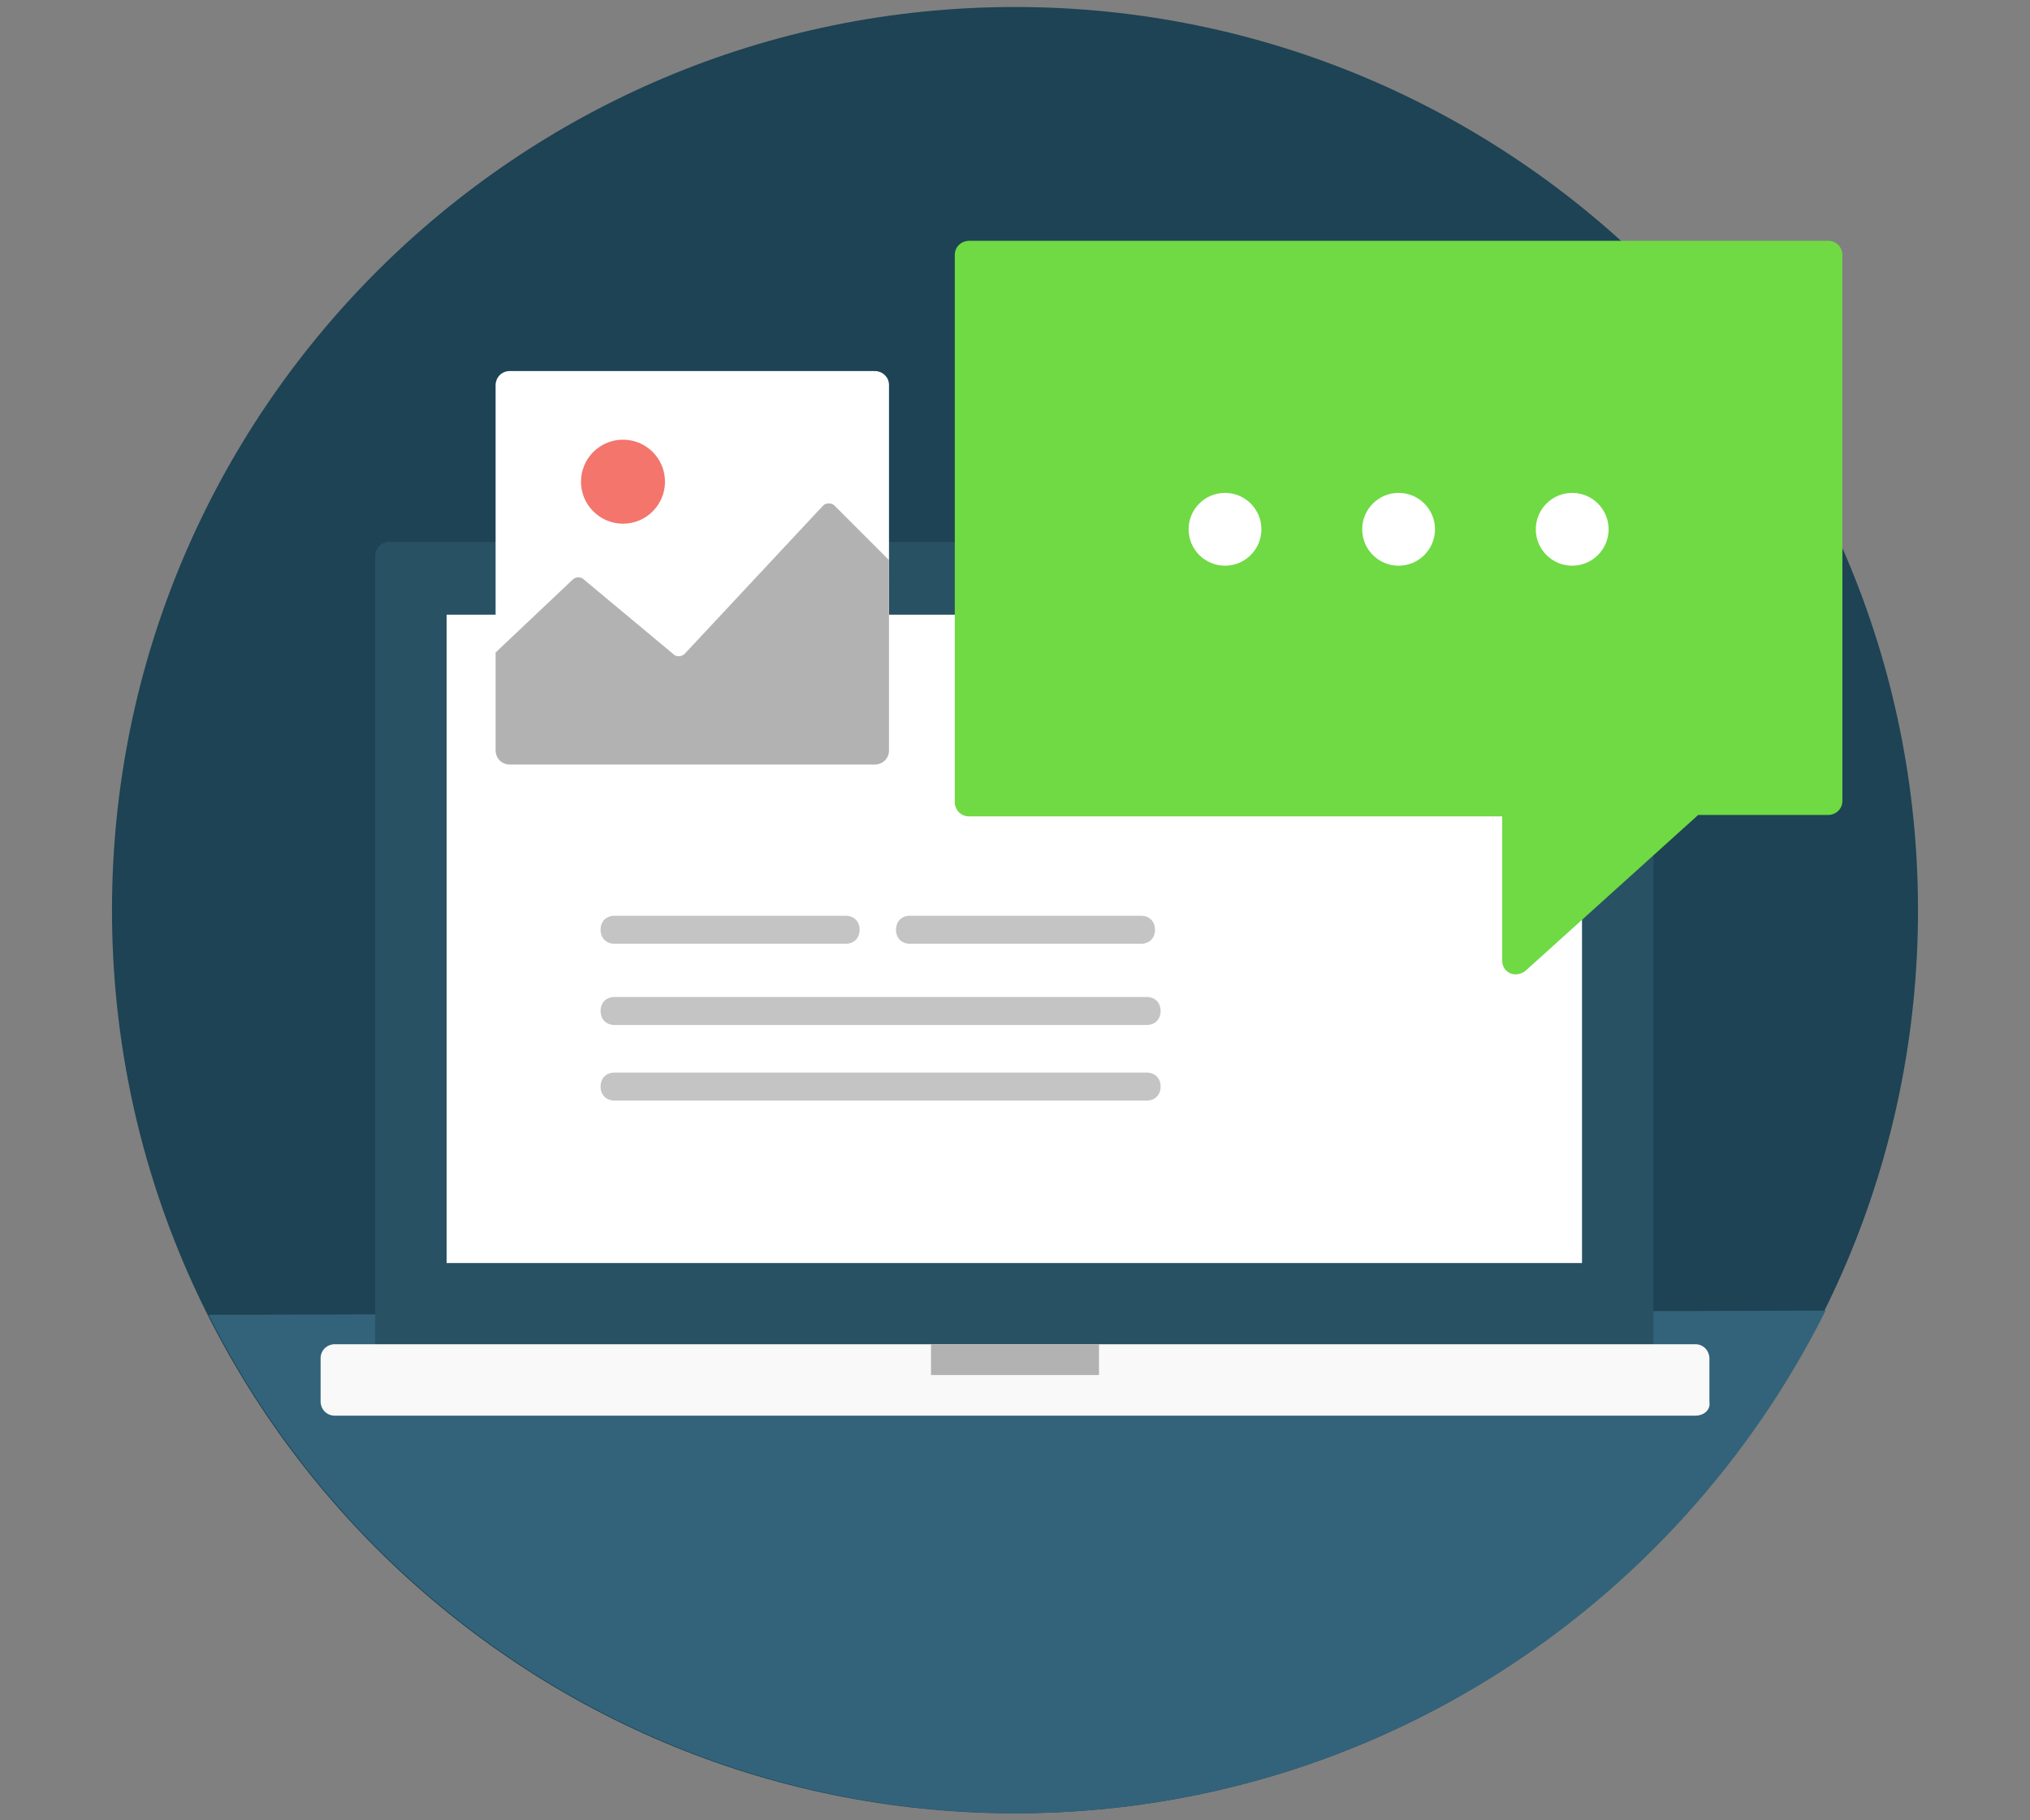 <svg viewBox="0 0 145 130" xmlns="http://www.w3.org/2000/svg">
                                 <rect x="0" y="0" width="145" height="130" fill="#808080" stroke="none"/>
                                 <path d="M137 65c0 35.6-28.9 64.5-64.5 64.5S8 100.6 8 65 36.9.5 72.5.5 137 29.4 137 65" fill="#1d4354"></path>
                                 <path d="M72.7 129.5c25.3-.1 47.1-14.7 57.7-35.9l-115.5.3c10.6 21.1 32.5 35.6 57.8 35.6" fill="#33637a"></path>
                                 <path d="M118.2 96.1H26.8V39.7c0-.6.5-1 1-1h89.3c.6 0 1 .5 1 1v56.4z" fill="#295164"></path>
                                 <path d="M31.9 43.9H113v46.3H31.9z" fill="#fff"></path>
                                 <path d="M121.1 101.1H23.9c-.6 0-1-.5-1-1V97c0-.6.5-1 1-1h97.2c.6 0 1 .5 1 1v3.1c.1.6-.4 1-1 1z" fill="#f9f9f9"></path>
                                 <path d="M66.5 96h12v2.2h-12z" fill="#b2b2b2"></path>
                                 <path d="M60.4 67.4H43.9c-.6 0-1-.4-1-1s.4-1 1-1h16.5c.6 0 1 .4 1 1s-.4 1-1 1zM81.9 73.2h-38c-.6 0-1-.4-1-1s.4-1 1-1h38c.6 0 1 .4 1 1s-.4 1-1 1zM81.9 78.6h-38c-.6 0-1-.4-1-1s.4-1 1-1h38c.6 0 1 .4 1 1s-.4 1-1 1zM81.5 67.4H65c-.6 0-1-.4-1-1s.4-1 1-1h16.5c.6 0 1 .4 1 1s-.4 1-1 1z" fill="#c4c4c4"></path>
                                 <g>
                                    <path d="M62.5 54.6H36.4c-.5 0-1-.4-1-1V27.5c0-.5.4-1 1-1h26.1c.5 0 1 .4 1 1v26.1c0 .6-.4 1-1 1z" fill="#fff"></path>
                                    <circle cx="44.5" cy="34.4" fill="#f3756c" r="3"></circle>
                                    <path d="M59.6 36.1c-.2-.2-.6-.2-.8 0l-9.9 10.6c-.2.2-.5.2-.7.1l-6.6-5.5c-.2-.1-.5-.1-.7.1l-5.5 5.2v7c0 .5.4 1 1 1h26.1c.5 0 1-.4 1-1V40l-3.9-3.9z" fill="#b2b2b2"></path>
                                 </g>
                                 <g>
                                    <path d="M130.6 17.2H69.2c-.5 0-1 .4-1 1v39.1c0 .5.4 1 1 1h38.1v10.3c0 .9 1 1.3 1.7.7l12.3-11.1h9.3c.5 0 1-.4 1-1v-39c0-.5-.4-1-1-1z" fill="#6fda44"></path>
                                    <g fill="#fff">
                                       <circle cx="87.5" cy="37.8" r="2.6"></circle>
                                       <circle cx="99.9" cy="37.8" r="2.6"></circle>
                                       <circle cx="112.3" cy="37.8" r="2.6"></circle>
                                    </g>
                                 </g>
                              </svg>